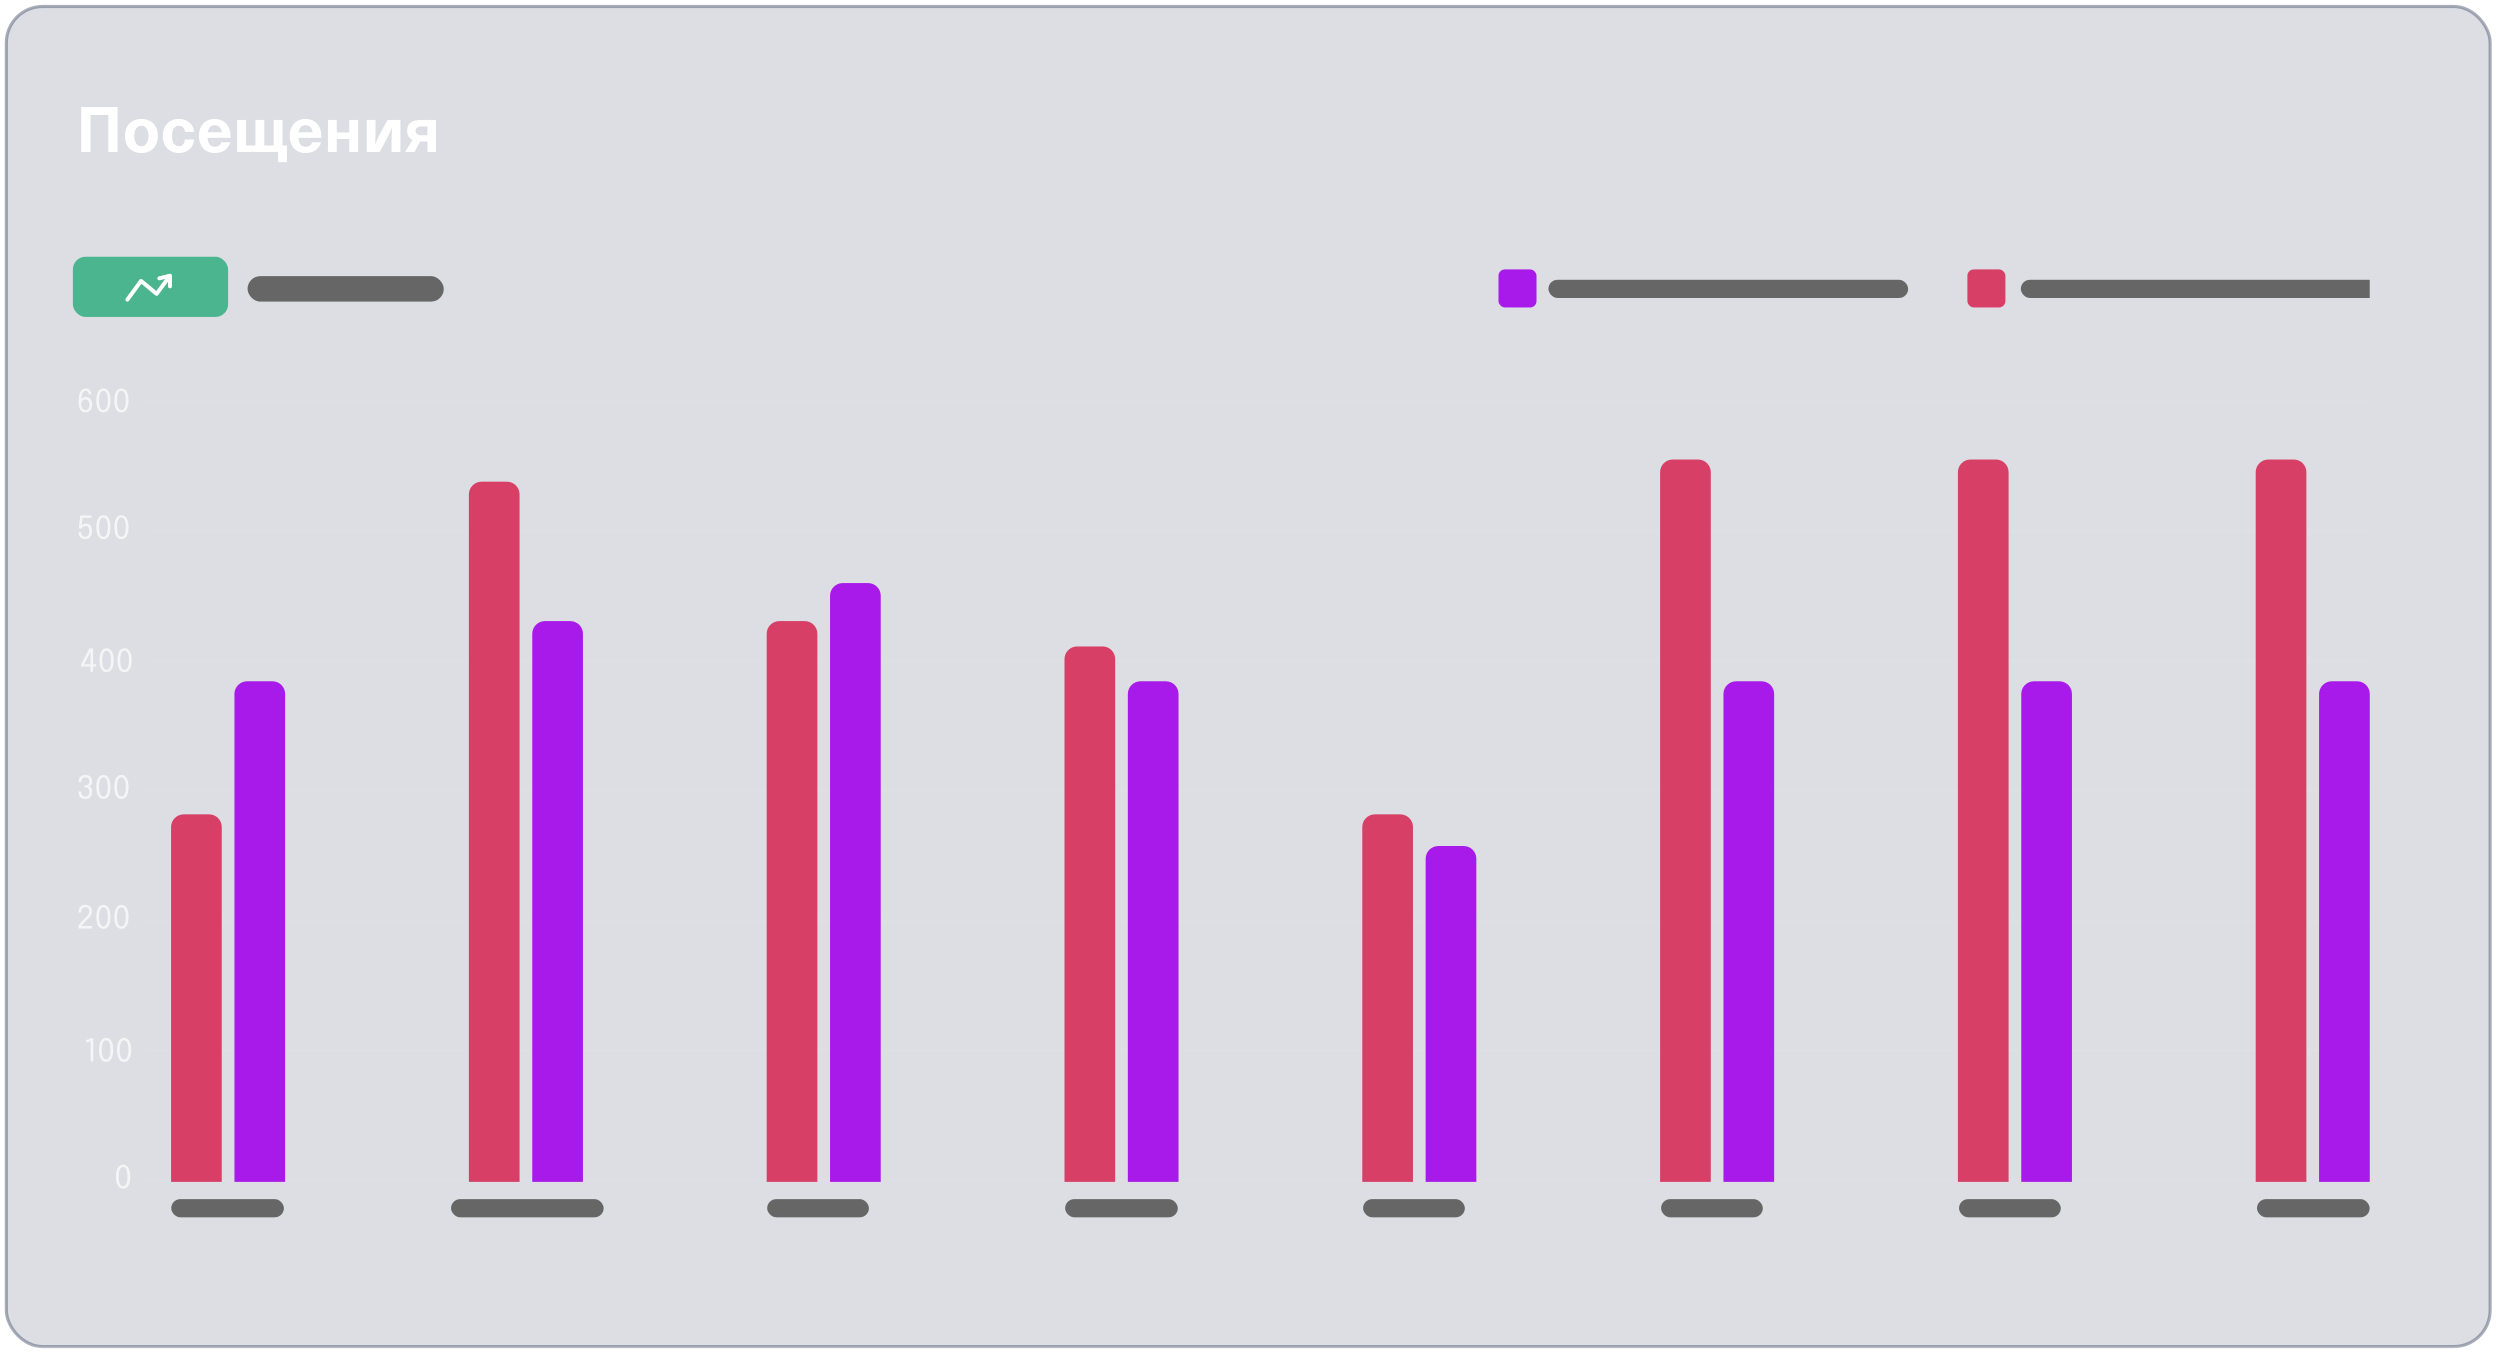 <svg width="688" height="372" viewBox="0 0 688 372" fill="none" xmlns="http://www.w3.org/2000/svg">
<g filter="url(#filter0_b_208_11739)">
<mask id="mask0_208_11739" style="mask-type:luminance" maskUnits="userSpaceOnUse" x="0" y="0" width="688" height="372">
<rect y="0.91" width="687.031" height="370.543" fill="white"/>
</mask>
<g mask="url(#mask0_208_11739)">
<g filter="url(#filter1_d_208_11739)">
<rect x="1.742" y="1.782" width="683.543" height="368.8" rx="10" fill="#545E75" fill-opacity="0.2"/>
<rect x="1.742" y="1.782" width="683.543" height="368.8" rx="10" stroke="#545E75" stroke-opacity="0.5" stroke-width="0.872"/>
</g>
</g>
<g clip-path="url(#clip0_208_11739)">
<path d="M32.346 41.835H29.809V31.65H24.907V41.835H22.353V29.46H32.346V41.835ZM38.904 32.728C41.667 32.728 43.422 34.553 43.422 37.42C43.422 40.288 41.667 42.113 38.904 42.113C36.14 42.113 34.385 40.288 34.385 37.42C34.385 34.553 36.14 32.728 38.904 32.728ZM38.904 34.605C37.704 34.605 36.94 35.7 36.94 37.42C36.94 39.141 37.704 40.236 38.904 40.236C40.103 40.236 40.867 39.141 40.867 37.42C40.867 35.7 40.103 34.605 38.904 34.605ZM49.256 32.728C51.637 32.728 53.236 34.222 53.427 36.291H50.889C50.803 35.248 50.177 34.605 49.238 34.605C48.056 34.605 47.344 35.682 47.344 37.42C47.344 39.159 48.056 40.236 49.238 40.236C50.177 40.236 50.803 39.524 50.872 38.376H53.427C53.236 40.619 51.637 42.113 49.256 42.113C46.562 42.113 44.806 40.271 44.806 37.42C44.806 34.57 46.562 32.728 49.256 32.728ZM59.133 40.393C60.106 40.393 60.749 39.871 60.871 39.159H63.356C63.009 40.775 61.479 42.113 59.133 42.113C56.352 42.113 54.736 40.167 54.736 37.351C54.736 34.744 56.352 32.728 59.115 32.728C61.149 32.728 62.644 33.875 63.2 35.665C63.391 36.273 63.478 36.951 63.478 37.925H57.134C57.204 39.749 58.09 40.393 59.133 40.393ZM59.115 34.448C58.125 34.448 57.377 35.057 57.186 36.395H61.045C60.888 35.057 60.089 34.448 59.115 34.448ZM77.752 40.028H78.969V44.616H76.535V41.835H65.272V33.006H67.706V40.028H70.296V33.006H72.729V40.028H75.319V33.006H77.752V40.028ZM84.118 40.393C85.091 40.393 85.734 39.871 85.856 39.159H88.341C87.994 40.775 86.464 42.113 84.118 42.113C81.337 42.113 79.72 40.167 79.72 37.351C79.72 34.744 81.337 32.728 84.1 32.728C86.134 32.728 87.629 33.875 88.185 35.665C88.376 36.273 88.463 36.951 88.463 37.925H82.119C82.188 39.749 83.075 40.393 84.118 40.393ZM84.1 34.448C83.11 34.448 82.362 35.057 82.171 36.395H86.03C85.873 35.057 85.074 34.448 84.1 34.448ZM98.548 41.835H96.115V38.255H92.691V41.835H90.257V33.006H92.691V36.447H96.115V33.006H98.548V41.835ZM110.198 41.835H107.765V38.55C107.765 37.403 107.817 36.239 107.904 35.092H107.869C107.452 36.187 106.93 37.316 106.357 38.359L104.462 41.835H100.917V33.006H103.35V36.308C103.35 37.438 103.298 38.602 103.211 39.749H103.246C103.663 38.654 104.184 37.525 104.758 36.482L106.652 33.006H110.198V41.835ZM119.982 33.006V41.835H117.635V38.95H115.863H115.619L114.055 41.835H111.517L113.499 38.498C112.526 38.011 112.039 37.142 112.039 35.926C112.039 34.049 113.29 33.006 115.863 33.006H119.982ZM117.635 34.796H116.158C115.011 34.796 114.368 35.144 114.368 35.995C114.368 36.743 114.837 37.229 116.054 37.229H117.635V34.796Z" fill="white"/>
</g>
<g clip-path="url(#clip1_208_11739)">
<g clip-path="url(#clip2_208_11739)">
<rect x="40.102" y="324.371" width="612.05" height="0.872" fill="white" fill-opacity="0.04"/>
<rect x="40.102" y="288.625" width="612.05" height="0.872" fill="white" fill-opacity="0.04"/>
<rect x="40.102" y="252.879" width="612.05" height="0.872" fill="white" fill-opacity="0.04"/>
<rect x="40.102" y="217.132" width="612.05" height="0.872" fill="white" fill-opacity="0.04"/>
<rect x="40.102" y="181.385" width="612.05" height="0.872" fill="white" fill-opacity="0.04"/>
<rect x="40.102" y="145.639" width="612.05" height="0.872" fill="white" fill-opacity="0.04"/>
<rect x="40.102" y="109.893" width="612.05" height="0.872" fill="white" fill-opacity="0.04"/>
</g>
<g clip-path="url(#clip3_208_11739)">
<path d="M47.079 227.594C47.079 225.668 48.641 224.107 50.567 224.107H57.542C59.468 224.107 61.029 225.668 61.029 227.594V325.243H47.079V227.594Z" fill="#D83F66"/>
<path d="M64.517 190.976C64.517 189.05 66.078 187.488 68.004 187.488H74.979C76.905 187.488 78.466 189.05 78.466 190.976V325.243H64.517V190.976Z" fill="#A81AE9"/>
</g>
<g clip-path="url(#clip4_208_11739)">
<path d="M129.039 136.049C129.039 134.123 130.6 132.562 132.526 132.562H139.501C141.427 132.562 142.988 134.123 142.988 136.049V325.244H129.039V136.049Z" fill="#D83F66"/>
<path d="M146.477 174.411C146.477 172.485 148.039 170.924 149.965 170.924H156.94C158.866 170.924 160.427 172.485 160.427 174.411V325.244H146.477V174.411Z" fill="#A81AE9"/>
</g>
<g clip-path="url(#clip5_208_11739)">
<path d="M210.991 174.411C210.991 172.485 212.552 170.924 214.478 170.924H221.453C223.379 170.924 224.941 172.485 224.941 174.411V325.244H210.991V174.411Z" fill="#D83F66"/>
<path d="M228.43 163.948C228.43 162.022 229.991 160.461 231.917 160.461H238.892C240.818 160.461 242.379 162.022 242.379 163.948V325.244H228.43V163.948Z" fill="#A81AE9"/>
</g>
<g clip-path="url(#clip6_208_11739)">
<path d="M292.947 181.386C292.947 179.46 294.508 177.899 296.434 177.899H303.409C305.335 177.899 306.897 179.46 306.897 181.386V325.244H292.947V181.386Z" fill="#D83F66"/>
<path d="M310.382 190.976C310.382 189.05 311.943 187.489 313.869 187.489H320.844C322.77 187.489 324.332 189.05 324.332 190.976V325.244H310.382V190.976Z" fill="#A81AE9"/>
</g>
<g clip-path="url(#clip7_208_11739)">
<path d="M374.901 227.595C374.901 225.668 376.462 224.107 378.388 224.107H385.363C387.289 224.107 388.851 225.668 388.851 227.595V325.244H374.901V227.595Z" fill="#D83F66"/>
<path d="M392.338 236.313C392.338 234.387 393.9 232.826 395.826 232.826H402.801C404.727 232.826 406.288 234.387 406.288 236.313V325.244H392.338V236.313Z" fill="#A81AE9"/>
</g>
<g clip-path="url(#clip8_208_11739)">
<path d="M456.858 129.945C456.858 128.019 458.419 126.458 460.346 126.458H467.32C469.247 126.458 470.808 128.019 470.808 129.945V325.244H456.858V129.945Z" fill="#D83F66"/>
<path d="M474.294 190.976C474.294 189.05 475.856 187.489 477.782 187.489H484.757C486.683 187.489 488.244 189.05 488.244 190.976V325.244H474.294V190.976Z" fill="#A81AE9"/>
</g>
<g clip-path="url(#clip9_208_11739)">
<path d="M538.815 129.945C538.815 128.019 540.376 126.458 542.302 126.458H549.277C551.203 126.458 552.765 128.019 552.765 129.945V325.244H538.815V129.945Z" fill="#D83F66"/>
<path d="M556.252 190.976C556.252 189.05 557.814 187.489 559.74 187.489H566.715C568.641 187.489 570.202 189.05 570.202 190.976V325.244H556.252V190.976Z" fill="#A81AE9"/>
</g>
<g clip-path="url(#clip10_208_11739)">
<path d="M620.77 129.945C620.77 128.019 622.331 126.458 624.257 126.458H631.232C633.158 126.458 634.72 128.019 634.72 129.945V325.243H620.77V129.945Z" fill="#D83F66"/>
<path d="M638.209 190.976C638.209 189.05 639.77 187.489 641.696 187.489H648.671C650.597 187.489 652.159 189.05 652.159 190.976V325.244H638.209V190.976Z" fill="#A81AE9"/>
</g>
<path opacity="0.7" d="M33.877 327.1C33.525 327.1 33.225 327.016 32.975 326.847C32.728 326.676 32.526 326.441 32.369 326.141C32.215 325.839 32.101 325.489 32.029 325.091C31.959 324.692 31.924 324.267 31.924 323.813C31.924 323.36 31.959 322.934 32.029 322.536C32.101 322.135 32.215 321.783 32.369 321.481C32.526 321.176 32.728 320.938 32.975 320.766C33.225 320.592 33.525 320.505 33.877 320.505C34.229 320.505 34.528 320.592 34.775 320.766C35.025 320.938 35.227 321.176 35.381 321.481C35.535 321.783 35.648 322.135 35.721 322.536C35.794 322.934 35.83 323.36 35.83 323.813C35.83 324.267 35.794 324.692 35.721 325.091C35.648 325.489 35.535 325.839 35.381 326.141C35.227 326.441 35.025 326.676 34.775 326.847C34.528 327.016 34.229 327.1 33.877 327.1ZM33.877 326.446C34.15 326.446 34.374 326.346 34.548 326.146C34.726 325.945 34.858 325.649 34.945 325.256C35.032 324.864 35.076 324.383 35.076 323.813C35.076 323.241 35.032 322.758 34.945 322.366C34.858 321.974 34.726 321.677 34.548 321.477C34.374 321.273 34.15 321.172 33.877 321.172C33.607 321.172 33.382 321.273 33.201 321.477C33.024 321.677 32.892 321.974 32.805 322.366C32.718 322.758 32.674 323.241 32.674 323.813C32.674 324.386 32.718 324.868 32.805 325.261C32.892 325.65 33.024 325.945 33.201 326.146C33.382 326.346 33.607 326.446 33.877 326.446Z" fill="white"/>
<path opacity="0.7" d="M25.678 285.686V292.138H24.937V286.493C24.913 286.525 24.841 286.567 24.719 286.619C24.599 286.672 24.451 286.723 24.274 286.772C24.1 286.818 23.914 286.852 23.716 286.872V286.201C23.911 286.169 24.094 286.124 24.265 286.066C24.44 286.008 24.588 285.945 24.71 285.878C24.832 285.809 24.913 285.745 24.954 285.686H25.678ZM29.201 292.225C28.849 292.225 28.549 292.141 28.299 291.973C28.052 291.801 27.85 291.566 27.693 291.266C27.539 290.964 27.425 290.614 27.353 290.216C27.283 289.818 27.248 289.392 27.248 288.939C27.248 288.485 27.283 288.059 27.353 287.661C27.425 287.26 27.539 286.909 27.693 286.606C27.85 286.301 28.052 286.063 28.299 285.891C28.549 285.717 28.849 285.63 29.201 285.63C29.553 285.63 29.852 285.717 30.099 285.891C30.349 286.063 30.551 286.301 30.705 286.606C30.859 286.909 30.972 287.26 31.045 287.661C31.118 288.059 31.154 288.485 31.154 288.939C31.154 289.392 31.118 289.818 31.045 290.216C30.972 290.614 30.859 290.964 30.705 291.266C30.551 291.566 30.349 291.801 30.099 291.973C29.852 292.141 29.553 292.225 29.201 292.225ZM29.201 291.572C29.474 291.572 29.698 291.471 29.872 291.271C30.05 291.07 30.182 290.774 30.269 290.381C30.356 289.989 30.4 289.508 30.4 288.939C30.4 288.366 30.356 287.884 30.269 287.491C30.182 287.099 30.05 286.802 29.872 286.602C29.698 286.399 29.474 286.297 29.201 286.297C28.931 286.297 28.706 286.399 28.525 286.602C28.348 286.802 28.216 287.099 28.129 287.491C28.041 287.884 27.998 288.366 27.998 288.939C27.998 289.511 28.041 289.994 28.129 290.386C28.216 290.775 28.348 291.07 28.525 291.271C28.706 291.471 28.931 291.572 29.201 291.572ZM34.156 292.225C33.805 292.225 33.504 292.141 33.254 291.973C33.007 291.801 32.805 291.566 32.648 291.266C32.494 290.964 32.381 290.614 32.308 290.216C32.238 289.818 32.203 289.392 32.203 288.939C32.203 288.485 32.238 288.059 32.308 287.661C32.381 287.26 32.494 286.909 32.648 286.606C32.805 286.301 33.007 286.063 33.254 285.891C33.504 285.717 33.805 285.63 34.156 285.63C34.508 285.63 34.807 285.717 35.054 285.891C35.304 286.063 35.506 286.301 35.66 286.606C35.814 286.909 35.928 287.26 36 287.661C36.073 288.059 36.109 288.485 36.109 288.939C36.109 289.392 36.073 289.818 36 290.216C35.928 290.614 35.814 290.964 35.66 291.266C35.506 291.566 35.304 291.801 35.054 291.973C34.807 292.141 34.508 292.225 34.156 292.225ZM34.156 291.572C34.429 291.572 34.653 291.471 34.828 291.271C35.005 291.07 35.137 290.774 35.224 290.381C35.312 289.989 35.355 289.508 35.355 288.939C35.355 288.366 35.312 287.884 35.224 287.491C35.137 287.099 35.005 286.802 34.828 286.602C34.653 286.399 34.429 286.297 34.156 286.297C33.886 286.297 33.661 286.399 33.481 286.602C33.303 286.802 33.171 287.099 33.084 287.491C32.997 287.884 32.953 288.366 32.953 288.939C32.953 289.511 32.997 289.994 33.084 290.386C33.171 290.775 33.303 291.07 33.481 291.271C33.661 291.471 33.886 291.572 34.156 291.572Z" fill="white"/>
<path opacity="0.7" d="M21.611 255.52V254.879C21.634 254.748 21.703 254.598 21.816 254.43C21.929 254.258 22.069 254.08 22.235 253.894C22.4 253.708 22.575 253.525 22.758 253.344C22.944 253.161 23.118 252.993 23.281 252.839C23.484 252.647 23.683 252.448 23.878 252.241C24.076 252.032 24.24 251.811 24.371 251.579C24.501 251.346 24.567 251.102 24.567 250.846C24.567 250.466 24.478 250.175 24.301 249.975C24.123 249.774 23.858 249.674 23.503 249.674C23.218 249.674 22.99 249.733 22.819 249.853C22.647 249.972 22.524 250.139 22.448 250.354C22.372 250.569 22.335 250.82 22.335 251.108H21.589C21.589 250.692 21.659 250.328 21.799 250.014C21.938 249.697 22.15 249.451 22.435 249.277C22.72 249.1 23.079 249.011 23.512 249.011C23.91 249.011 24.243 249.09 24.51 249.247C24.777 249.401 24.978 249.616 25.112 249.892C25.248 250.168 25.317 250.488 25.317 250.851C25.317 251.089 25.271 251.32 25.181 251.544C25.094 251.765 24.979 251.976 24.837 252.176C24.695 252.374 24.541 252.558 24.375 252.73C24.212 252.898 24.057 253.051 23.909 253.187C23.67 253.405 23.445 253.618 23.233 253.824C23.023 254.03 22.848 254.221 22.705 254.395C22.566 254.569 22.482 254.719 22.453 254.844H25.36V255.52H21.611ZM28.463 255.607C28.111 255.607 27.81 255.523 27.56 255.354C27.313 255.183 27.111 254.947 26.954 254.648C26.8 254.346 26.687 253.995 26.614 253.597C26.545 253.199 26.51 252.773 26.51 252.32C26.51 251.867 26.545 251.441 26.614 251.043C26.687 250.642 26.8 250.29 26.954 249.988C27.111 249.683 27.313 249.444 27.56 249.273C27.81 249.098 28.111 249.011 28.463 249.011C28.814 249.011 29.114 249.098 29.361 249.273C29.611 249.444 29.813 249.683 29.967 249.988C30.121 250.29 30.234 250.642 30.307 251.043C30.379 251.441 30.416 251.867 30.416 252.32C30.416 252.773 30.379 253.199 30.307 253.597C30.234 253.995 30.121 254.346 29.967 254.648C29.813 254.947 29.611 255.183 29.361 255.354C29.114 255.523 28.814 255.607 28.463 255.607ZM28.463 254.953C28.736 254.953 28.96 254.853 29.134 254.652C29.311 254.452 29.444 254.155 29.531 253.763C29.618 253.371 29.662 252.89 29.662 252.32C29.662 251.747 29.618 251.265 29.531 250.873C29.444 250.48 29.311 250.184 29.134 249.983C28.96 249.78 28.736 249.678 28.463 249.678C28.192 249.678 27.967 249.78 27.787 249.983C27.61 250.184 27.477 250.48 27.39 250.873C27.303 251.265 27.26 251.747 27.26 252.32C27.26 252.892 27.303 253.375 27.39 253.767C27.477 254.157 27.61 254.452 27.787 254.652C27.967 254.853 28.192 254.953 28.463 254.953ZM33.418 255.607C33.066 255.607 32.766 255.523 32.516 255.354C32.269 255.183 32.067 254.947 31.91 254.648C31.756 254.346 31.642 253.995 31.57 253.597C31.5 253.199 31.465 252.773 31.465 252.32C31.465 251.867 31.5 251.441 31.57 251.043C31.642 250.642 31.756 250.29 31.91 249.988C32.067 249.683 32.269 249.444 32.516 249.273C32.766 249.098 33.066 249.011 33.418 249.011C33.77 249.011 34.069 249.098 34.316 249.273C34.566 249.444 34.768 249.683 34.922 249.988C35.076 250.29 35.189 250.642 35.262 251.043C35.335 251.441 35.371 251.867 35.371 252.32C35.371 252.773 35.335 253.199 35.262 253.597C35.189 253.995 35.076 254.346 34.922 254.648C34.768 254.947 34.566 255.183 34.316 255.354C34.069 255.523 33.77 255.607 33.418 255.607ZM33.418 254.953C33.691 254.953 33.915 254.853 34.089 254.652C34.267 254.452 34.399 254.155 34.486 253.763C34.573 253.371 34.617 252.89 34.617 252.32C34.617 251.747 34.573 251.265 34.486 250.873C34.399 250.48 34.267 250.184 34.089 249.983C33.915 249.78 33.691 249.678 33.418 249.678C33.148 249.678 32.923 249.78 32.742 249.983C32.565 250.184 32.433 250.48 32.346 250.873C32.258 251.265 32.215 251.747 32.215 252.32C32.215 252.892 32.258 253.375 32.346 253.767C32.433 254.157 32.565 254.452 32.742 254.652C32.923 254.853 33.148 254.953 33.418 254.953Z" fill="white"/>
<path opacity="0.7" d="M24.288 216.386C24.544 216.395 24.749 216.467 24.903 216.604C25.06 216.74 25.173 216.921 25.243 217.144C25.313 217.365 25.348 217.609 25.348 217.877C25.348 218.252 25.281 218.589 25.147 218.888C25.016 219.187 24.814 219.424 24.541 219.599C24.271 219.773 23.927 219.86 23.508 219.86C23.162 219.86 22.869 219.814 22.627 219.721C22.386 219.628 22.19 219.493 22.039 219.315C21.891 219.138 21.782 218.923 21.712 218.67C21.642 218.417 21.607 218.133 21.607 217.816C21.607 217.813 21.607 217.81 21.607 217.807C21.607 217.804 21.607 217.801 21.607 217.798H22.353C22.353 217.801 22.353 217.804 22.353 217.807C22.353 217.81 22.353 217.813 22.353 217.816C22.353 218.179 22.399 218.462 22.492 218.666C22.585 218.866 22.718 219.007 22.889 219.089C23.063 219.167 23.273 219.206 23.517 219.206C23.851 219.206 24.114 219.096 24.306 218.875C24.5 218.654 24.598 218.316 24.598 217.859C24.598 217.708 24.582 217.564 24.55 217.428C24.521 217.288 24.466 217.166 24.384 217.062C24.306 216.954 24.194 216.87 24.049 216.809C23.903 216.745 23.716 216.713 23.486 216.713H23.247V216.107H23.486C23.71 216.107 23.893 216.076 24.035 216.015C24.181 215.951 24.294 215.869 24.375 215.767C24.457 215.662 24.514 215.546 24.546 215.418C24.58 215.287 24.598 215.155 24.598 215.021C24.598 214.635 24.502 214.356 24.31 214.184C24.118 214.013 23.858 213.927 23.53 213.927C23.172 213.927 22.886 214.022 22.671 214.211C22.459 214.399 22.353 214.739 22.353 215.231H21.607C21.607 214.94 21.645 214.674 21.721 214.433C21.799 214.192 21.917 213.984 22.074 213.81C22.231 213.635 22.428 213.501 22.667 213.408C22.908 213.313 23.191 213.265 23.517 213.265C23.932 213.265 24.275 213.34 24.546 213.491C24.816 213.642 25.016 213.849 25.147 214.11C25.281 214.369 25.348 214.661 25.348 214.987C25.348 215.225 25.313 215.449 25.243 215.658C25.173 215.867 25.06 216.039 24.903 216.172C24.749 216.303 24.544 216.374 24.288 216.386ZM28.463 219.86C28.111 219.86 27.81 219.776 27.56 219.607C27.313 219.436 27.111 219.201 26.954 218.901C26.8 218.599 26.687 218.249 26.614 217.851C26.545 217.452 26.51 217.027 26.51 216.573C26.51 216.12 26.545 215.694 26.614 215.296C26.687 214.895 26.8 214.543 26.954 214.241C27.111 213.936 27.313 213.698 27.56 213.526C27.81 213.352 28.111 213.265 28.463 213.265C28.814 213.265 29.114 213.352 29.361 213.526C29.611 213.698 29.813 213.936 29.967 214.241C30.121 214.543 30.234 214.895 30.307 215.296C30.379 215.694 30.416 216.12 30.416 216.573C30.416 217.027 30.379 217.452 30.307 217.851C30.234 218.249 30.121 218.599 29.967 218.901C29.813 219.201 29.611 219.436 29.361 219.607C29.114 219.776 28.814 219.86 28.463 219.86ZM28.463 219.206C28.736 219.206 28.96 219.106 29.134 218.906C29.311 218.705 29.444 218.409 29.531 218.016C29.618 217.624 29.662 217.143 29.662 216.573C29.662 216.001 29.618 215.518 29.531 215.126C29.444 214.734 29.311 214.437 29.134 214.237C28.96 214.033 28.736 213.932 28.463 213.932C28.192 213.932 27.967 214.033 27.787 214.237C27.61 214.437 27.477 214.734 27.39 215.126C27.303 215.518 27.26 216.001 27.26 216.573C27.26 217.146 27.303 217.628 27.39 218.021C27.477 218.41 27.61 218.705 27.787 218.906C27.967 219.106 28.192 219.206 28.463 219.206ZM33.418 219.86C33.066 219.86 32.766 219.776 32.516 219.607C32.269 219.436 32.067 219.201 31.91 218.901C31.756 218.599 31.642 218.249 31.57 217.851C31.5 217.452 31.465 217.027 31.465 216.573C31.465 216.12 31.5 215.694 31.57 215.296C31.642 214.895 31.756 214.543 31.91 214.241C32.067 213.936 32.269 213.698 32.516 213.526C32.766 213.352 33.066 213.265 33.418 213.265C33.77 213.265 34.069 213.352 34.316 213.526C34.566 213.698 34.768 213.936 34.922 214.241C35.076 214.543 35.189 214.895 35.262 215.296C35.335 215.694 35.371 216.12 35.371 216.573C35.371 217.027 35.335 217.452 35.262 217.851C35.189 218.249 35.076 218.599 34.922 218.901C34.768 219.201 34.566 219.436 34.316 219.607C34.069 219.776 33.77 219.86 33.418 219.86ZM33.418 219.206C33.691 219.206 33.915 219.106 34.089 218.906C34.267 218.705 34.399 218.409 34.486 218.016C34.573 217.624 34.617 217.143 34.617 216.573C34.617 216.001 34.573 215.518 34.486 215.126C34.399 214.734 34.267 214.437 34.089 214.237C33.915 214.033 33.691 213.932 33.418 213.932C33.148 213.932 32.923 214.033 32.742 214.237C32.565 214.437 32.433 214.734 32.346 215.126C32.258 215.518 32.215 216.001 32.215 216.573C32.215 217.146 32.258 217.628 32.346 218.021C32.433 218.41 32.565 218.705 32.742 218.906C32.923 219.106 33.148 219.206 33.418 219.206Z" fill="white"/>
<path opacity="0.7" d="M24.896 184.898V183.451H22.315V182.854L24.608 178.447H25.624V182.797H26.491V183.451H25.624V184.898H24.896ZM22.96 183.198L22.716 182.797H24.896V178.961L25.083 179.005L22.96 183.198ZM29.331 184.986C28.979 184.986 28.678 184.901 28.428 184.733C28.181 184.561 27.979 184.326 27.822 184.027C27.668 183.724 27.555 183.374 27.482 182.976C27.412 182.578 27.378 182.152 27.378 181.699C27.378 181.245 27.412 180.82 27.482 180.421C27.555 180.02 27.668 179.669 27.822 179.366C27.979 179.061 28.181 178.823 28.428 178.652C28.678 178.477 28.979 178.39 29.331 178.39C29.682 178.39 29.982 178.477 30.229 178.652C30.479 178.823 30.68 179.061 30.834 179.366C30.988 179.669 31.102 180.02 31.174 180.421C31.247 180.82 31.284 181.245 31.284 181.699C31.284 182.152 31.247 182.578 31.174 182.976C31.102 183.374 30.988 183.724 30.834 184.027C30.68 184.326 30.479 184.561 30.229 184.733C29.982 184.901 29.682 184.986 29.331 184.986ZM29.331 184.332C29.604 184.332 29.828 184.231 30.002 184.031C30.179 183.83 30.311 183.534 30.399 183.142C30.486 182.749 30.529 182.268 30.529 181.699C30.529 181.126 30.486 180.644 30.399 180.251C30.311 179.859 30.179 179.563 30.002 179.362C29.828 179.159 29.604 179.057 29.331 179.057C29.06 179.057 28.835 179.159 28.655 179.362C28.478 179.563 28.345 179.859 28.258 180.251C28.171 180.644 28.127 181.126 28.127 181.699C28.127 182.271 28.171 182.754 28.258 183.146C28.345 183.535 28.478 183.83 28.655 184.031C28.835 184.231 29.06 184.332 29.331 184.332ZM34.286 184.986C33.934 184.986 33.633 184.901 33.383 184.733C33.136 184.561 32.934 184.326 32.778 184.027C32.623 183.724 32.51 183.374 32.438 182.976C32.368 182.578 32.333 182.152 32.333 181.699C32.333 181.245 32.368 180.82 32.438 180.421C32.51 180.02 32.623 179.669 32.778 179.366C32.934 179.061 33.136 178.823 33.383 178.652C33.633 178.477 33.934 178.39 34.286 178.39C34.638 178.39 34.937 178.477 35.184 178.652C35.434 178.823 35.636 179.061 35.79 179.366C35.944 179.669 36.057 180.02 36.13 180.421C36.203 180.82 36.239 181.245 36.239 181.699C36.239 182.152 36.203 182.578 36.13 182.976C36.057 183.374 35.944 183.724 35.79 184.027C35.636 184.326 35.434 184.561 35.184 184.733C34.937 184.901 34.638 184.986 34.286 184.986ZM34.286 184.332C34.559 184.332 34.783 184.231 34.957 184.031C35.135 183.83 35.267 183.534 35.354 183.142C35.441 182.749 35.485 182.268 35.485 181.699C35.485 181.126 35.441 180.644 35.354 180.251C35.267 179.859 35.135 179.563 34.957 179.362C34.783 179.159 34.559 179.057 34.286 179.057C34.016 179.057 33.79 179.159 33.61 179.362C33.433 179.563 33.301 179.859 33.214 180.251C33.126 180.644 33.083 181.126 33.083 181.699C33.083 182.271 33.126 182.754 33.214 183.146C33.301 183.535 33.433 183.83 33.61 184.031C33.79 184.231 34.016 184.332 34.286 184.332Z" fill="white"/>
<path opacity="0.7" d="M25.225 142.499H22.714L22.487 144.618C22.496 144.583 22.525 144.537 22.574 144.478C22.627 144.42 22.702 144.361 22.801 144.3C22.903 144.239 23.029 144.188 23.18 144.147C23.331 144.106 23.509 144.086 23.712 144.086C24.241 144.086 24.642 144.275 24.915 144.653C25.191 145.031 25.329 145.529 25.329 146.148C25.329 146.625 25.255 147.029 25.107 147.36C24.962 147.691 24.751 147.943 24.475 148.114C24.199 148.283 23.865 148.367 23.472 148.367C23.156 148.367 22.88 148.32 22.644 148.227C22.412 148.132 22.22 147.998 22.069 147.826C21.92 147.655 21.808 147.454 21.733 147.225C21.66 146.995 21.624 146.744 21.624 146.471C21.624 146.468 21.624 146.466 21.624 146.466C21.624 146.463 21.624 146.46 21.624 146.458H22.361C22.361 146.46 22.361 146.463 22.361 146.466C22.361 146.466 22.361 146.468 22.361 146.471C22.364 146.91 22.462 147.226 22.657 147.421C22.855 147.616 23.129 147.713 23.481 147.713C23.708 147.713 23.902 147.656 24.065 147.543C24.231 147.43 24.357 147.258 24.445 147.029C24.535 146.799 24.58 146.51 24.58 146.161C24.58 145.696 24.494 145.343 24.322 145.102C24.154 144.861 23.905 144.74 23.577 144.74C23.365 144.74 23.179 144.782 23.019 144.866C22.859 144.948 22.727 145.048 22.622 145.167C22.52 145.286 22.448 145.4 22.404 145.507L21.689 145.324L22.086 141.85H25.225V142.499ZM28.463 148.367C28.111 148.367 27.81 148.283 27.56 148.114C27.313 147.943 27.111 147.707 26.954 147.408C26.8 147.106 26.687 146.755 26.614 146.357C26.545 145.959 26.51 145.533 26.51 145.08C26.51 144.627 26.545 144.201 26.614 143.803C26.687 143.402 26.8 143.05 26.954 142.748C27.111 142.443 27.313 142.204 27.56 142.033C27.81 141.858 28.111 141.771 28.463 141.771C28.814 141.771 29.114 141.858 29.361 142.033C29.611 142.204 29.813 142.443 29.967 142.748C30.121 143.05 30.234 143.402 30.307 143.803C30.379 144.201 30.416 144.627 30.416 145.08C30.416 145.533 30.379 145.959 30.307 146.357C30.234 146.755 30.121 147.106 29.967 147.408C29.813 147.707 29.611 147.943 29.361 148.114C29.114 148.283 28.814 148.367 28.463 148.367ZM28.463 147.713C28.736 147.713 28.96 147.613 29.134 147.412C29.311 147.212 29.444 146.915 29.531 146.523C29.618 146.131 29.662 145.65 29.662 145.08C29.662 144.508 29.618 144.025 29.531 143.633C29.444 143.24 29.311 142.944 29.134 142.743C28.96 142.54 28.736 142.438 28.463 142.438C28.192 142.438 27.967 142.54 27.787 142.743C27.61 142.944 27.477 143.24 27.39 143.633C27.303 144.025 27.26 144.508 27.26 145.08C27.26 145.653 27.303 146.135 27.39 146.527C27.477 146.917 27.61 147.212 27.787 147.412C27.967 147.613 28.192 147.713 28.463 147.713ZM33.418 148.367C33.066 148.367 32.766 148.283 32.516 148.114C32.269 147.943 32.067 147.707 31.91 147.408C31.756 147.106 31.642 146.755 31.57 146.357C31.5 145.959 31.465 145.533 31.465 145.08C31.465 144.627 31.5 144.201 31.57 143.803C31.642 143.402 31.756 143.05 31.91 142.748C32.067 142.443 32.269 142.204 32.516 142.033C32.766 141.858 33.066 141.771 33.418 141.771C33.77 141.771 34.069 141.858 34.316 142.033C34.566 142.204 34.768 142.443 34.922 142.748C35.076 143.05 35.189 143.402 35.262 143.803C35.335 144.201 35.371 144.627 35.371 145.08C35.371 145.533 35.335 145.959 35.262 146.357C35.189 146.755 35.076 147.106 34.922 147.408C34.768 147.707 34.566 147.943 34.316 148.114C34.069 148.283 33.77 148.367 33.418 148.367ZM33.418 147.713C33.691 147.713 33.915 147.613 34.089 147.412C34.267 147.212 34.399 146.915 34.486 146.523C34.573 146.131 34.617 145.65 34.617 145.08C34.617 144.508 34.573 144.025 34.486 143.633C34.399 143.24 34.267 142.944 34.089 142.743C33.915 142.54 33.691 142.438 33.418 142.438C33.148 142.438 32.923 142.54 32.742 142.743C32.565 142.944 32.433 143.24 32.346 143.633C32.258 144.025 32.215 144.508 32.215 145.08C32.215 145.653 32.258 146.135 32.346 146.527C32.433 146.917 32.565 147.212 32.742 147.412C32.923 147.613 33.148 147.713 33.418 147.713Z" fill="white"/>
<path opacity="0.7" d="M23.486 113.493C23.065 113.493 22.716 113.374 22.44 113.135C22.164 112.894 21.958 112.56 21.821 112.133C21.687 111.702 21.62 111.203 21.62 110.633C21.62 109.944 21.67 109.362 21.769 108.885C21.868 108.408 22.004 108.025 22.178 107.734C22.356 107.441 22.561 107.228 22.793 107.098C23.029 106.964 23.281 106.897 23.552 106.897C23.871 106.897 24.133 106.954 24.336 107.067C24.543 107.177 24.703 107.318 24.816 107.49C24.929 107.661 25.008 107.839 25.051 108.022C25.098 108.205 25.121 108.368 25.121 108.51C25.121 108.513 25.121 108.516 25.121 108.519C25.121 108.519 25.121 108.522 25.121 108.527H24.424C24.424 108.522 24.424 108.519 24.424 108.519C24.424 108.516 24.424 108.513 24.424 108.51C24.424 108.405 24.41 108.298 24.384 108.187C24.361 108.074 24.317 107.969 24.254 107.874C24.19 107.778 24.101 107.701 23.988 107.642C23.874 107.584 23.727 107.555 23.547 107.555C23.315 107.555 23.106 107.653 22.92 107.847C22.736 108.039 22.591 108.369 22.484 108.837C22.379 109.305 22.327 109.953 22.327 110.781H21.969C21.969 110.473 22.045 110.206 22.196 109.979C22.35 109.749 22.553 109.572 22.806 109.447C23.059 109.319 23.332 109.255 23.626 109.255C23.992 109.255 24.304 109.346 24.563 109.526C24.822 109.703 25.018 109.949 25.152 110.262C25.288 110.573 25.357 110.931 25.357 111.335C25.357 111.756 25.285 112.13 25.143 112.455C25 112.781 24.79 113.035 24.511 113.218C24.235 113.401 23.893 113.493 23.486 113.493ZM23.491 112.839C23.738 112.839 23.943 112.781 24.105 112.664C24.271 112.548 24.396 112.381 24.48 112.163C24.564 111.945 24.607 111.685 24.607 111.383C24.607 111.098 24.566 110.845 24.485 110.624C24.406 110.4 24.288 110.226 24.131 110.101C23.977 109.973 23.787 109.909 23.56 109.909C23.331 109.909 23.125 109.965 22.941 110.075C22.761 110.185 22.619 110.341 22.514 110.541C22.413 110.742 22.362 110.979 22.362 111.252C22.362 111.543 22.407 111.809 22.497 112.05C22.59 112.291 22.721 112.483 22.889 112.625C23.061 112.768 23.261 112.839 23.491 112.839ZM28.462 113.493C28.111 113.493 27.81 113.408 27.56 113.24C27.313 113.068 27.111 112.833 26.954 112.534C26.8 112.231 26.686 111.881 26.614 111.483C26.544 111.085 26.509 110.659 26.509 110.206C26.509 109.752 26.544 109.327 26.614 108.928C26.686 108.527 26.8 108.176 26.954 107.874C27.111 107.568 27.313 107.33 27.56 107.159C27.81 106.984 28.111 106.897 28.462 106.897C28.814 106.897 29.113 106.984 29.36 107.159C29.61 107.33 29.812 107.568 29.966 107.874C30.12 108.176 30.234 108.527 30.306 108.928C30.379 109.327 30.415 109.752 30.415 110.206C30.415 110.659 30.379 111.085 30.306 111.483C30.234 111.881 30.12 112.231 29.966 112.534C29.812 112.833 29.61 113.068 29.36 113.24C29.113 113.408 28.814 113.493 28.462 113.493ZM28.462 112.839C28.735 112.839 28.959 112.739 29.134 112.538C29.311 112.337 29.443 112.041 29.53 111.649C29.617 111.256 29.661 110.775 29.661 110.206C29.661 109.633 29.617 109.151 29.53 108.758C29.443 108.366 29.311 108.07 29.134 107.869C28.959 107.666 28.735 107.564 28.462 107.564C28.192 107.564 27.967 107.666 27.787 107.869C27.609 108.07 27.477 108.366 27.39 108.758C27.303 109.151 27.259 109.633 27.259 110.206C27.259 110.778 27.303 111.261 27.39 111.653C27.477 112.043 27.609 112.337 27.787 112.538C27.967 112.739 28.192 112.839 28.462 112.839ZM33.418 113.493C33.066 113.493 32.765 113.408 32.515 113.24C32.268 113.068 32.066 112.833 31.909 112.534C31.755 112.231 31.642 111.881 31.569 111.483C31.5 111.085 31.465 110.659 31.465 110.206C31.465 109.752 31.5 109.327 31.569 108.928C31.642 108.527 31.755 108.176 31.909 107.874C32.066 107.568 32.268 107.33 32.515 107.159C32.765 106.984 33.066 106.897 33.418 106.897C33.769 106.897 34.069 106.984 34.316 107.159C34.566 107.33 34.767 107.568 34.922 107.874C35.076 108.176 35.189 108.527 35.262 108.928C35.334 109.327 35.37 109.752 35.37 110.206C35.37 110.659 35.334 111.085 35.262 111.483C35.189 111.881 35.076 112.231 34.922 112.534C34.767 112.833 34.566 113.068 34.316 113.24C34.069 113.408 33.769 113.493 33.418 113.493ZM33.418 112.839C33.691 112.839 33.914 112.739 34.089 112.538C34.266 112.337 34.398 112.041 34.486 111.649C34.573 111.256 34.616 110.775 34.616 110.206C34.616 109.633 34.573 109.151 34.486 108.758C34.398 108.366 34.266 108.07 34.089 107.869C33.914 107.666 33.691 107.564 33.418 107.564C33.147 107.564 32.922 107.666 32.742 107.869C32.565 108.07 32.432 108.366 32.345 108.758C32.258 109.151 32.214 109.633 32.214 110.206C32.214 110.778 32.258 111.261 32.345 111.653C32.432 112.043 32.565 112.337 32.742 112.538C32.922 112.739 33.147 112.839 33.418 112.839Z" fill="white"/>
<rect x="47.126" y="330" width="31" height="5" rx="2.5" fill="#666666"/>
<rect x="124.126" y="330" width="42" height="5" rx="2.5" fill="#666666"/>
<rect x="211.126" y="330" width="28" height="5" rx="2.5" fill="#666666"/>
<rect x="293.126" y="330" width="31" height="5" rx="2.5" fill="#666666"/>
<rect x="375.126" y="330" width="28" height="5" rx="2.5" fill="#666666"/>
<rect x="457.126" y="330" width="28" height="5" rx="2.5" fill="#666666"/>
<rect x="539.126" y="330" width="28" height="5" rx="2.5" fill="#666666"/>
<rect x="621.126" y="330" width="31" height="5" rx="2.5" fill="#666666"/>
</g>
<g clip-path="url(#clip11_208_11739)">
<g clip-path="url(#clip12_208_11739)">
<rect x="20.053" y="70.659" width="42.721" height="16.566" rx="3.487" fill="#4AB58E"/>
<mask id="mask1_208_11739" style="mask-type:luminance" maskUnits="userSpaceOnUse" x="32" y="70" width="18" height="18">
<rect x="32.125" y="70" width="17.59" height="17.59" fill="white"/>
</mask>
<g mask="url(#mask1_208_11739)">
<path fill-rule="evenodd" clip-rule="evenodd" d="M47.332 75.864V78.796C47.332 79.099 47.086 79.346 46.782 79.346C46.479 79.346 46.233 79.099 46.233 78.796V77.538L43.546 81.189C43.457 81.31 43.321 81.39 43.171 81.408C43.021 81.427 42.87 81.383 42.753 81.286L38.914 78.112L35.499 82.785C35.32 83.03 34.976 83.083 34.731 82.904C34.486 82.725 34.432 82.381 34.612 82.136L38.371 76.992C38.461 76.87 38.596 76.79 38.747 76.771C38.897 76.752 39.049 76.796 39.165 76.893L43.005 80.068L45.435 76.767L43.984 77.13C43.69 77.204 43.391 77.025 43.317 76.73C43.244 76.436 43.423 76.137 43.717 76.064L46.649 75.331C46.813 75.29 46.987 75.327 47.121 75.431C47.254 75.535 47.332 75.695 47.332 75.864Z" fill="white"/>
</g>
</g>
<g clip-path="url(#clip13_208_11739)">
<rect x="412.388" y="74.146" width="10.462" height="10.462" rx="1.744" fill="#A81AE9"/>
<rect x="426.125" y="77" width="99" height="5" rx="2.5" fill="#666666"/>
</g>
<g clip-path="url(#clip14_208_11739)">
<rect x="541.425" y="74.147" width="10.462" height="10.462" rx="1.744" fill="#D83F66"/>
<rect x="556.125" y="77" width="99" height="5" rx="2.5" fill="#666666"/>
</g>
<rect x="68.125" y="76" width="54" height="7" rx="3.5" fill="#666666"/>
</g>
</g>
<defs>
<filter id="filter0_b_208_11739" x="-18.861" y="-17.951" width="724.752" height="407.83" filterUnits="userSpaceOnUse" color-interpolation-filters="sRGB">
<feFlood flood-opacity="0" result="BackgroundImageFix"/>
<feGaussianBlur in="BackgroundImageFix" stdDeviation="9.43"/>
<feComposite in2="SourceAlpha" operator="in" result="effect1_backgroundBlur_208_11739"/>
<feBlend mode="normal" in="SourceGraphic" in2="effect1_backgroundBlur_208_11739" result="shape"/>
</filter>
<filter id="filter1_d_208_11739" x="-16.131" y="-16.091" width="719.29" height="404.546" filterUnits="userSpaceOnUse" color-interpolation-filters="sRGB">
<feFlood flood-opacity="0" result="BackgroundImageFix"/>
<feColorMatrix in="SourceAlpha" type="matrix" values="0 0 0 0 0 0 0 0 0 0 0 0 0 0 0 0 0 0 127 0" result="hardAlpha"/>
<feOffset/>
<feGaussianBlur stdDeviation="8.719"/>
<feColorMatrix type="matrix" values="0 0 0 0 0.871 0 0 0 0 0.871 0 0 0 0 0.871 0 0 0 0.03 0"/>
<feBlend mode="normal" in2="BackgroundImageFix" result="effect1_dropShadow_208_11739"/>
<feBlend mode="normal" in="SourceGraphic" in2="effect1_dropShadow_208_11739" result="shape"/>
</filter>
<clipPath id="clip0_208_11739">
<rect width="687.031" height="55.8" fill="white" transform="translate(0 0.91)"/>
</clipPath>
<clipPath id="clip1_208_11739">
<rect width="631.231" height="231.045" fill="white" transform="translate(20.928 106.406)"/>
</clipPath>
<clipPath id="clip2_208_11739">
<rect width="612.05" height="215.351" fill="white" transform="translate(40.102 109.893)"/>
</clipPath>
<clipPath id="clip3_208_11739">
<rect width="31.387" height="137.755" fill="white" transform="translate(47.08 187.488)"/>
</clipPath>
<clipPath id="clip4_208_11739">
<rect width="31.387" height="192.682" fill="white" transform="translate(129.038 132.562)"/>
</clipPath>
<clipPath id="clip5_208_11739">
<rect width="31.387" height="164.783" fill="white" transform="translate(210.991 160.461)"/>
</clipPath>
<clipPath id="clip6_208_11739">
<rect width="31.387" height="147.345" fill="white" transform="translate(292.948 177.898)"/>
</clipPath>
<clipPath id="clip7_208_11739">
<rect width="31.387" height="101.137" fill="white" transform="translate(374.901 224.107)"/>
</clipPath>
<clipPath id="clip8_208_11739">
<rect width="31.387" height="198.786" fill="white" transform="translate(456.859 126.458)"/>
</clipPath>
<clipPath id="clip9_208_11739">
<rect width="31.387" height="198.786" fill="white" transform="translate(538.814 126.458)"/>
</clipPath>
<clipPath id="clip10_208_11739">
<rect width="31.387" height="198.786" fill="white" transform="translate(620.77 126.458)"/>
</clipPath>
<clipPath id="clip11_208_11739">
<rect width="632.103" height="16.566" fill="white" transform="translate(20.055 70.659)"/>
</clipPath>
<clipPath id="clip12_208_11739">
<rect width="42.721" height="16.566" fill="white" transform="translate(20.054 70.659)"/>
</clipPath>
<clipPath id="clip13_208_11739">
<rect width="115.086" height="10.462" fill="white" transform="translate(412.389 74.146)"/>
</clipPath>
<clipPath id="clip14_208_11739">
<rect width="110.727" height="10.462" fill="white" transform="translate(541.425 74.146)"/>
</clipPath>
</defs>
</svg>
